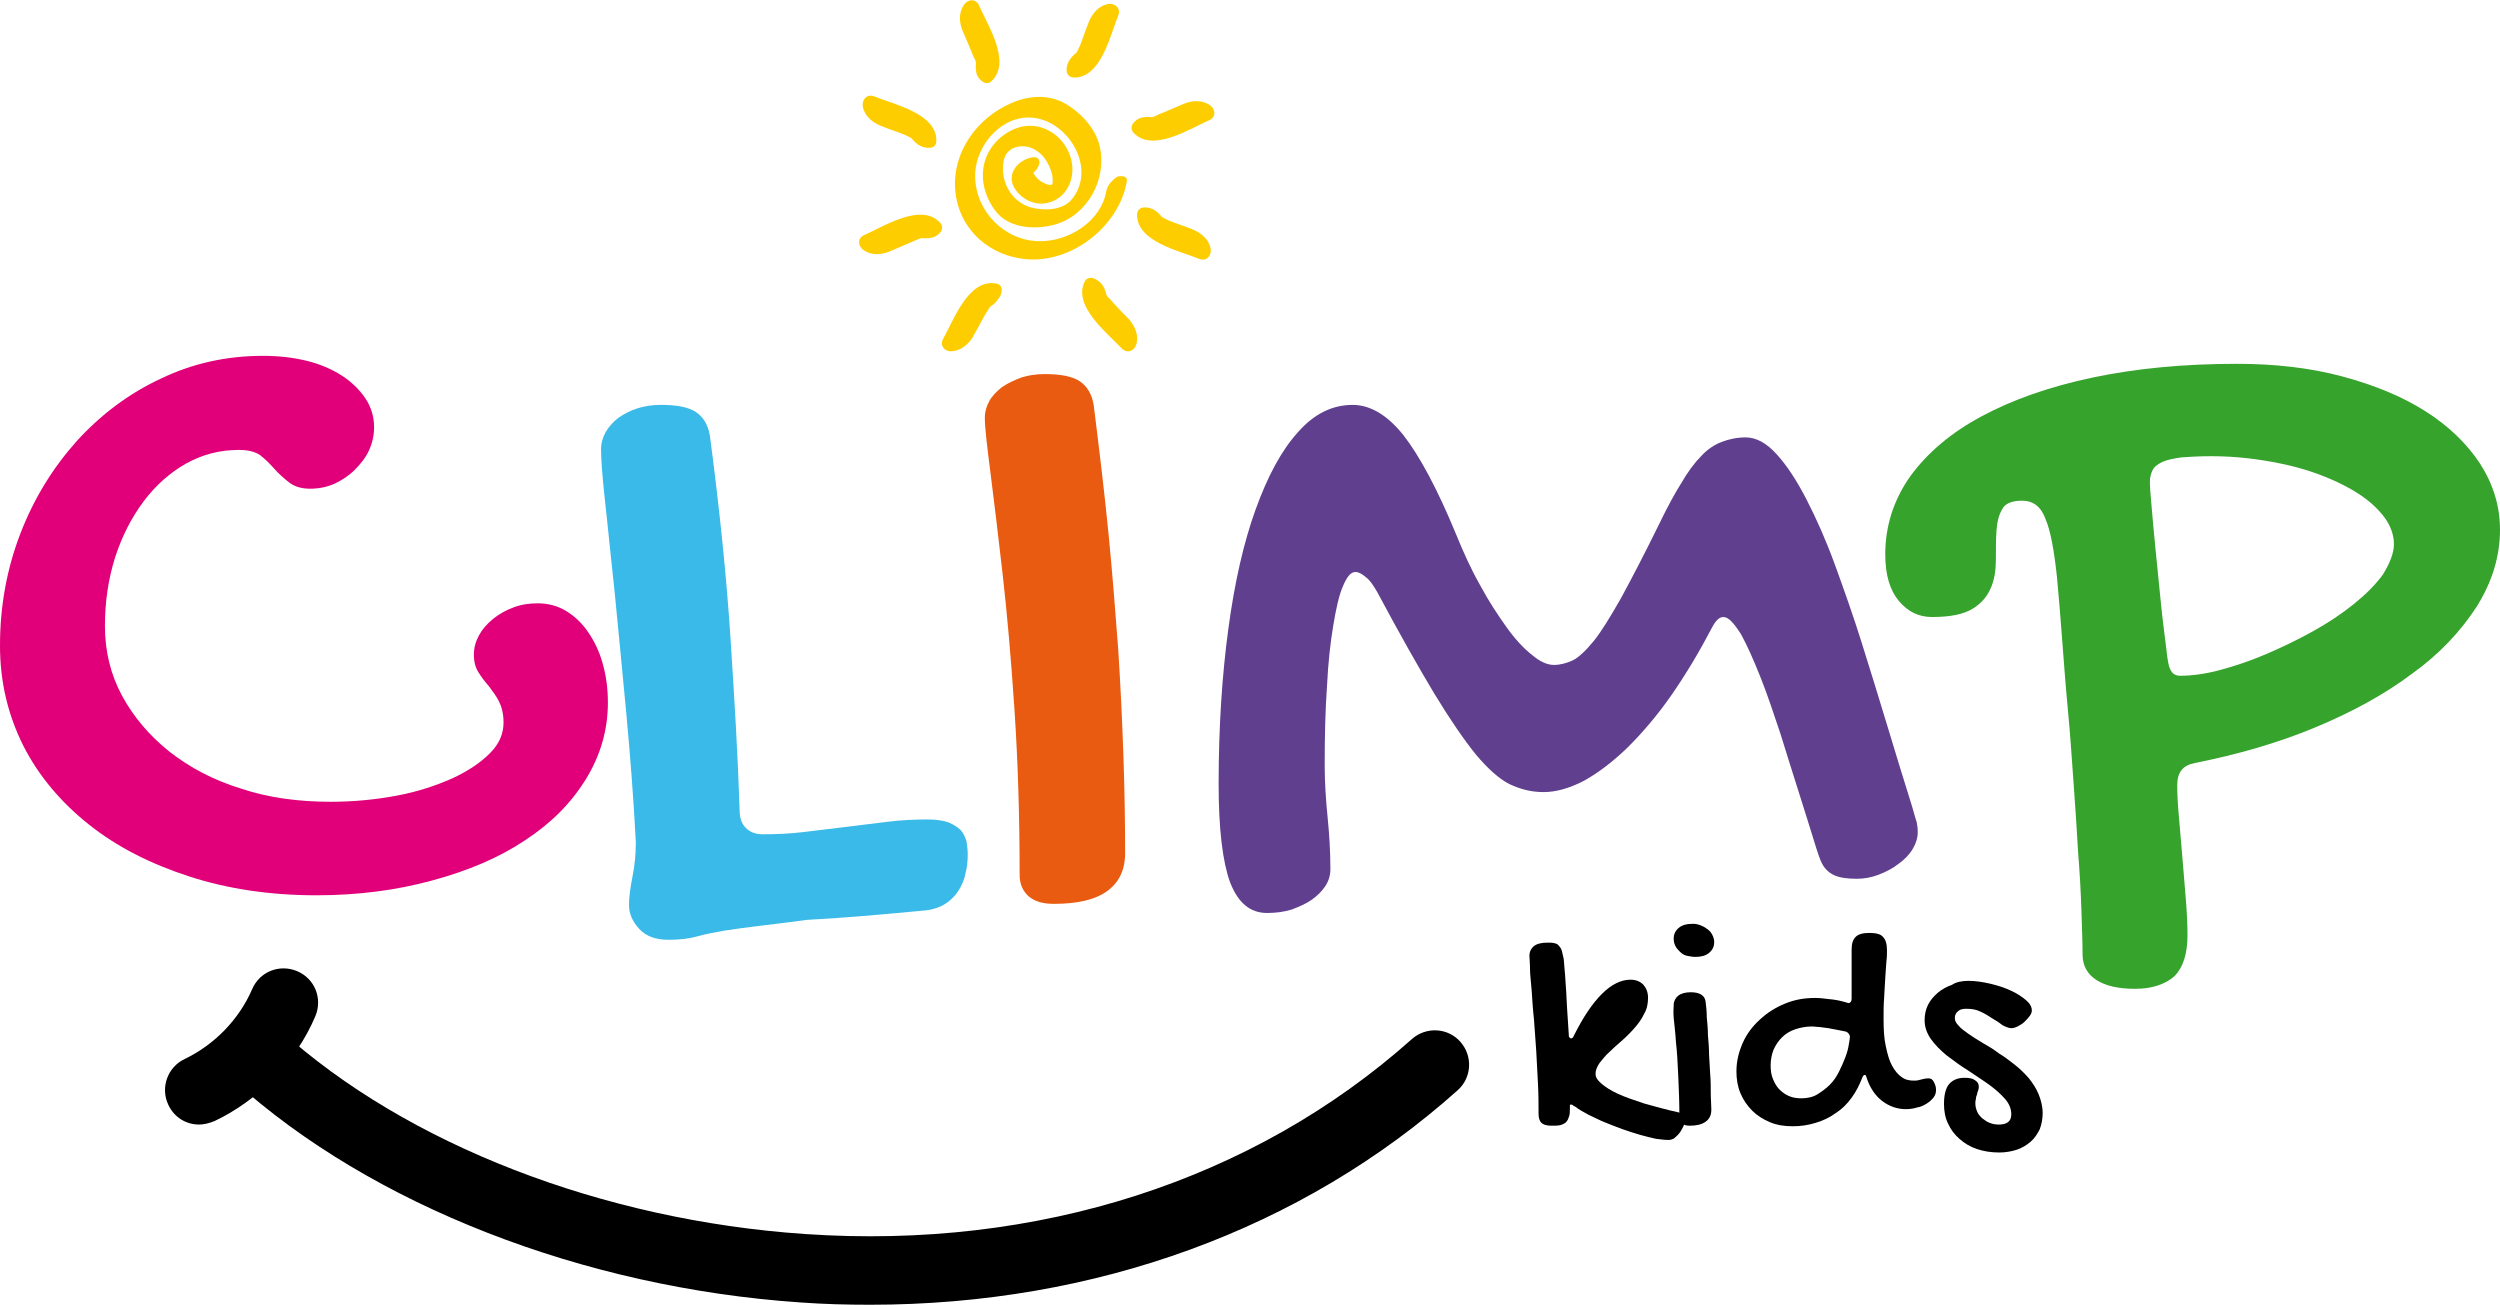 <?xml version="1.0" encoding="utf-8"?>
<!-- Generator: Adobe Illustrator 25.0.0, SVG Export Plug-In . SVG Version: 6.00 Build 0)  -->
<svg version="1.1" id="VERSÃO_4" xmlns="http://www.w3.org/2000/svg" xmlns:xlink="http://www.w3.org/1999/xlink" x="0px" y="0px"
	 viewBox="0 0 438.4 228.8" style="enable-background:new 0 0 438.4 228.8;" xml:space="preserve">
<style type="text/css">
	.st0{fill:#E1007A;}
	.st1{fill:#3ABAE8;}
	.st2{fill:#E85B10;}
	.st3{fill:#603F8E;}
	.st4{fill:#35A32C;}
	.st5{fill:#FECD00;}
</style>
<path class="st0" d="M41.9,78.9c-3.4,0-6.4,0.8-9.3,2.4c-2.8,1.6-5.3,3.8-7.4,6.6c-2.1,2.8-3.8,6.1-5,9.8c-1.2,3.8-1.8,7.8-1.8,12.1
	c0,4.4,1,8.5,3,12.2c2,3.7,4.8,7,8.3,9.8c3.6,2.8,7.7,5,12.6,6.5c4.8,1.6,10.1,2.3,15.7,2.3c4.1,0,8-0.4,11.7-1.1s6.9-1.8,9.6-3
	c2.8-1.3,4.9-2.7,6.6-4.4s2.4-3.5,2.4-5.4c0-1.5-0.3-2.7-0.8-3.7c-0.5-1-1.2-1.9-1.8-2.7c-0.7-0.8-1.3-1.6-1.8-2.4
	c-0.5-0.8-0.8-1.8-0.8-3.1c0-1.2,0.3-2.3,0.9-3.4c0.6-1.1,1.4-2,2.5-2.9c1-0.8,2.2-1.5,3.6-2c1.3-0.5,2.7-0.7,4.2-0.7
	c1.7,0,3.4,0.4,4.9,1.3c1.5,0.9,2.8,2.1,3.9,3.7c1.1,1.6,2,3.4,2.6,5.6c0.6,2.1,0.9,4.4,0.9,6.8c0,4.8-1.3,9.3-3.9,13.5
	c-2.6,4.2-6.1,7.7-10.7,10.7c-4.5,3-9.9,5.3-16.2,7c-6.2,1.7-13,2.6-20.3,2.6c-8.1,0-15.5-1.1-22.3-3.3c-6.8-2.2-12.7-5.2-17.6-9.1
	c-4.9-3.9-8.8-8.5-11.5-13.8C1.4,125.4,0,119.6,0,113.2c0-6.9,1.2-13.5,3.6-19.7c2.4-6.2,5.7-11.5,9.9-16.2
	c4.2-4.6,9.1-8.3,14.7-10.9c5.6-2.7,11.6-4,17.9-4c2.8,0,5.4,0.3,7.8,0.9c2.4,0.6,4.4,1.5,6.1,2.6c1.7,1.1,3.1,2.5,4.1,4
	c1,1.5,1.5,3.2,1.5,5c0,1.4-0.3,2.8-0.9,4.1c-0.6,1.3-1.5,2.4-2.5,3.4c-1,1-2.2,1.8-3.5,2.4c-1.3,0.6-2.8,0.9-4.3,0.9
	c-1.6,0-2.8-0.4-3.7-1.1c-0.9-0.7-1.8-1.5-2.6-2.4c-0.8-0.9-1.6-1.7-2.5-2.4C44.7,79.2,43.5,78.9,41.9,78.9z"/>
<path class="st1" d="M127,163.2c-1.7,0.3-3.3,0.6-4.7,1c-1.4,0.4-3.1,0.6-5.1,0.6c-2.2,0-3.9-0.6-5.1-1.9c-1.2-1.3-1.8-2.7-1.8-4.2
	c0-1.3,0.2-2.9,0.6-4.9c0.4-2,0.6-4,0.6-6.1c-0.4-7.7-1-15.4-1.7-22.9c-0.7-7.6-1.4-14.5-2-20.8c-0.7-6.3-1.2-11.7-1.7-16.1
	c-0.5-4.5-0.7-7.5-0.7-9.1c0-1.1,0.3-2.1,0.8-3c0.5-0.9,1.3-1.8,2.2-2.5c1-0.7,2.1-1.3,3.4-1.7c1.3-0.4,2.6-0.6,4.1-0.6
	c2.8,0,4.9,0.4,6.2,1.3c1.3,0.9,2.1,2.3,2.4,4.2c1.7,12.9,2.9,24.7,3.6,35.4c0.7,10.7,1.3,20.8,1.6,30.2c0,1.4,0.4,2.4,1.1,3.1
	c0.7,0.7,1.7,1.1,2.9,1.1c2.4,0,4.8-0.1,7.3-0.4c2.5-0.3,4.9-0.6,7.4-0.9c2.5-0.3,4.9-0.6,7.3-0.9c2.4-0.3,4.8-0.4,7-0.4
	c1.5,0,2.7,0.2,3.6,0.5c0.9,0.4,1.6,0.8,2.2,1.4c0.5,0.6,0.8,1.3,1,2c0.1,0.7,0.2,1.5,0.2,2.2c0,1.1-0.1,2.3-0.4,3.4
	c-0.2,1.1-0.7,2.2-1.3,3.1c-0.6,0.9-1.4,1.7-2.4,2.3c-1,0.6-2.3,1-3.9,1.1c-7.4,0.7-14.1,1.3-20.1,1.6
	C135.7,162.1,130.7,162.6,127,163.2z"/>
<path class="st2" d="M172.7,73.3c0-1.1,0.3-2.1,0.8-3c0.5-0.9,1.3-1.7,2.2-2.4c1-0.7,2.1-1.2,3.4-1.7c1.3-0.4,2.6-0.6,4.1-0.6
	c2.8,0,4.9,0.4,6.2,1.3c1.3,0.9,2.1,2.3,2.4,4.2c1,8,1.9,15.5,2.6,22.6c0.7,7.1,1.2,13.8,1.7,20.3c0.4,6.4,0.7,12.6,0.9,18.5
	c0.2,5.9,0.3,11.6,0.3,17.1c0,3-1.1,5.2-3.2,6.7c-2.1,1.5-5.2,2.2-9.3,2.2c-1.9,0-3.3-0.4-4.4-1.3c-1-0.9-1.6-2.1-1.6-3.8
	c0-10.3-0.3-19.9-0.9-28.9c-0.6-9-1.3-17-2.1-24c-0.8-7-1.5-12.8-2.1-17.5C173.1,78.3,172.7,75,172.7,73.3z"/>
<path class="st3" d="M302.2,108.2c-0.7,0-1.3,0.6-1.9,1.7c-2.3,4.4-4.7,8.4-7.2,12c-2.5,3.6-5.1,6.6-7.7,9.2
	c-2.6,2.5-5.1,4.4-7.6,5.8c-2.5,1.3-4.9,2-7.1,2c-2.2,0-4.1-0.5-6-1.4c-1.8-0.9-3.8-2.7-5.9-5.2c-2.1-2.6-4.5-6.1-7.3-10.7
	c-2.7-4.5-6.1-10.5-10-17.8c-0.7-1.2-1.3-2.1-2-2.6c-0.7-0.6-1.3-0.9-1.8-0.9c-0.8,0-1.5,0.8-2.2,2.5c-0.7,1.6-1.2,3.9-1.7,6.9
	c-0.5,3-0.9,6.5-1.1,10.7c-0.3,4.2-0.4,8.7-0.4,13.8c0,3,0.2,6,0.5,9c0.3,3,0.5,6.1,0.5,9.2c0,1.1-0.3,2.1-0.9,3
	c-0.6,0.9-1.4,1.7-2.4,2.4c-1,0.7-2.2,1.2-3.5,1.7c-1.3,0.4-2.8,0.6-4.3,0.6c-3,0-5.1-1.8-6.5-5.4c-1.3-3.6-2-9.3-2-17.2
	c0-10,0.6-19.1,1.7-27.2c1.1-8.2,2.7-15.2,4.8-21s4.5-10.3,7.4-13.5c2.8-3.2,6-4.8,9.6-4.8c3.1,0,6.1,1.8,8.9,5.3
	c2.8,3.6,5.9,9.3,9.2,17.3c1.3,3.2,2.7,6.3,4.3,9.1c1.5,2.8,3.1,5.2,4.6,7.3c1.5,2.1,3,3.7,4.4,4.8c1.4,1.2,2.7,1.8,3.9,1.8
	c1.1,0,2.2-0.3,3.3-0.8c1-0.5,2.2-1.6,3.6-3.3s2.9-4.2,4.8-7.5c1.8-3.3,4.1-7.7,6.8-13.2c1.4-2.9,2.7-5.3,3.9-7.2
	c1.1-1.9,2.3-3.5,3.4-4.6c1.1-1.2,2.3-2,3.6-2.5c1.3-0.5,2.7-0.8,4.2-0.8c1.9,0,3.7,1,5.5,3c1.8,2,3.5,4.6,5.2,7.9
	c1.7,3.3,3.4,7.1,5,11.5c1.6,4.4,3.2,8.9,4.7,13.7c1.5,4.8,3,9.6,4.5,14.6c1.5,4.9,2.9,9.6,4.3,14c0.4,1.3,0.6,2.2,0.8,2.7
	c0.1,0.5,0.2,1.1,0.2,1.8c0,1-0.3,2-0.9,3c-0.6,1-1.5,1.9-2.5,2.6c-1,0.8-2.2,1.4-3.5,1.9c-1.3,0.5-2.6,0.7-3.8,0.7
	c-1.7,0-3-0.2-3.9-0.6c-0.9-0.4-1.7-1.1-2.2-2.1c-0.3-0.5-0.8-2-1.5-4.3s-1.6-5.1-2.6-8.3c-1-3.2-2.1-6.6-3.2-10.2
	c-1.2-3.6-2.3-6.9-3.5-9.9c-1.2-3-2.3-5.5-3.4-7.5C304,109.2,303.1,108.2,302.2,108.2z"/>
<path class="st4" d="M365.2,167.4c0-2-0.1-4.5-0.2-7.7c-0.1-3.2-0.3-6.7-0.6-10.5c-0.2-3.8-0.5-7.9-0.8-12.2
	c-0.3-4.3-0.6-8.6-1-12.8c-0.4-4.2-0.7-8.4-1-12.3c-0.3-4-0.6-7.6-0.9-10.8c-0.5-4.6-1.1-8-2-10.1c-0.8-2.2-2.2-3.2-4.1-3.2
	c-1.8,0-3,0.5-3.5,1.5c-0.6,1-0.9,2.3-1,3.8c-0.1,1.5-0.1,3.1-0.1,4.9c0,1.8-0.2,3.4-0.8,4.9c-0.6,1.5-1.6,2.8-3.2,3.8
	c-1.6,1-3.9,1.5-7.2,1.5c-2.3,0-4.2-0.9-5.8-2.8c-1.6-1.9-2.4-4.6-2.4-8.2c0-5,1.5-9.6,4.4-13.7c3-4.1,7.1-7.6,12.5-10.5
	c5.4-2.9,11.9-5.2,19.5-6.8c7.6-1.6,16-2.4,25.3-2.4c6.6,0,12.8,0.7,18.4,2.2c5.6,1.5,10.5,3.5,14.6,6.1c4.1,2.6,7.3,5.7,9.6,9.2
	c2.3,3.6,3.5,7.4,3.5,11.6c0,4.7-1.4,9.2-4.1,13.5c-2.8,4.3-6.5,8.3-11.4,11.8c-4.8,3.6-10.5,6.7-17,9.4c-6.5,2.7-13.5,4.7-21,6.2
	c-2.1,0.4-3.1,1.6-3.1,3.9c0,1.5,0.1,3.4,0.3,5.6c0.2,2.2,0.4,4.6,0.6,7c0.2,2.5,0.4,4.9,0.6,7.3c0.2,2.4,0.3,4.5,0.3,6.4
	c0,3.3-0.8,5.7-2.3,7.2c-1.6,1.4-3.9,2.2-6.9,2.2c-2.9,0-5.1-0.5-6.7-1.5S365.2,169.4,365.2,167.4z M419.8,95.4c0-2-0.9-4-2.6-5.8
	c-1.7-1.9-4.1-3.5-7-4.9c-2.9-1.4-6.3-2.6-10.2-3.4c-3.9-0.8-7.9-1.3-12.2-1.3c-2.1,0-3.8,0.1-5.2,0.2c-1.4,0.2-2.5,0.4-3.4,0.8
	c-0.8,0.4-1.4,0.8-1.7,1.4c-0.3,0.6-0.5,1.3-0.5,2.2c0,0.6,0.1,2,0.3,4.2c0.2,2.2,0.4,4.7,0.7,7.6c0.3,2.9,0.6,5.9,0.9,9
	c0.3,3.1,0.7,6,1,8.5c0.2,1.9,0.4,3.1,0.8,3.7c0.3,0.6,0.9,0.9,1.6,0.9c2,0,4.4-0.3,7-1c2.6-0.7,5.3-1.6,8.1-2.8s5.5-2.5,8.2-4
	c2.7-1.5,5.1-3.1,7.2-4.8c2.1-1.7,3.8-3.4,5.1-5.2C419.1,98.7,419.8,97,419.8,95.4z"/>
<g>
	<g>
		<path d="M269.8,195.3c0-1.6,0-3.3-0.1-5.2c-0.1-1.9-0.2-3.8-0.3-5.7c-0.1-1.9-0.3-3.8-0.4-5.6c-0.2-1.8-0.3-3.5-0.4-5
			c-0.1-1.5-0.3-2.8-0.3-3.9s-0.1-1.9-0.1-2.3c0-0.7,0.3-1.3,0.8-1.7c0.5-0.4,1.3-0.6,2.4-0.6c0.5,0,0.8,0,1.2,0.1s0.6,0.2,0.8,0.5
			c0.2,0.2,0.4,0.5,0.5,0.9s0.2,0.8,0.3,1.3c0.1,0.7,0.1,1.5,0.2,2.3s0.1,1.8,0.2,2.8c0.1,1.1,0.1,2.3,0.2,3.6
			c0.1,1.3,0.2,2.9,0.3,4.6c0,0.3,0,0.4,0.1,0.5c0.1,0.1,0.2,0.2,0.3,0.2c0.2,0,0.4-0.2,0.5-0.5c1.6-3.2,3.2-5.6,4.9-7.3
			c1.7-1.7,3.4-2.5,5-2.5c1,0,1.7,0.3,2.3,0.9c0.5,0.6,0.8,1.3,0.8,2.3c0,1-0.2,2-0.7,2.8c-0.4,0.9-1,1.7-1.7,2.5
			c-0.7,0.8-1.4,1.5-2.2,2.2c-0.8,0.7-1.5,1.3-2.2,2c-0.7,0.6-1.2,1.3-1.7,1.9c-0.4,0.6-0.7,1.2-0.7,1.9c0,0.6,0.3,1.1,1,1.7
			c0.7,0.6,1.6,1.2,2.9,1.8c1.3,0.6,2.8,1.1,4.6,1.7c1.8,0.5,3.9,1.1,6.2,1.6c0.4,0.1,0.6,0.2,0.8,0.4c0.2,0.2,0.2,0.5,0.2,0.8
			c0,0.4-0.1,0.8-0.3,1.2c-0.2,0.4-0.4,0.8-0.7,1.2c-0.3,0.4-0.6,0.6-0.9,0.9c-0.3,0.2-0.7,0.3-1,0.3c-0.6,0-1.4-0.1-2.2-0.2
			c-0.9-0.2-1.8-0.4-2.8-0.7s-2-0.6-3.1-1c-1.1-0.4-2.1-0.8-3.1-1.2c-1-0.4-1.9-0.9-2.8-1.3c-0.9-0.5-1.7-0.9-2.3-1.4
			c-0.2-0.1-0.4-0.2-0.5-0.3c-0.1-0.1-0.2-0.1-0.3-0.1c-0.1,0-0.2,0-0.2,0.1c0,0.1,0,0.3,0,0.5c0,0.6,0,1.2-0.2,1.6
			c-0.1,0.4-0.3,0.7-0.5,0.9c-0.2,0.2-0.6,0.4-1,0.5c-0.4,0.1-0.9,0.1-1.6,0.1c-0.8,0-1.4-0.2-1.7-0.5S269.8,196.1,269.8,195.3z"/>
		<path d="M297.3,167.8c-0.5,0-1-0.1-1.5-0.2s-0.9-0.4-1.2-0.7s-0.6-0.6-0.8-1c-0.2-0.4-0.3-0.8-0.3-1.3c0-0.8,0.3-1.4,0.9-1.9
			c0.6-0.5,1.4-0.7,2.5-0.7c0.5,0,0.9,0.1,1.4,0.3s0.8,0.4,1.2,0.7s0.6,0.6,0.8,1c0.2,0.4,0.3,0.8,0.3,1.2c0,0.8-0.3,1.4-0.9,1.9
			C299.1,167.6,298.3,167.8,297.3,167.8z M293.5,176.2c0-0.6,0.3-1.2,0.8-1.6s1.3-0.6,2.2-0.6c1.6,0,2.5,0.6,2.6,1.7
			c0.1,0.8,0.2,1.7,0.2,2.7c0.1,1,0.2,2,0.2,3.1c0.1,1.1,0.2,2.3,0.2,3.4c0.1,1.2,0.1,2.3,0.2,3.5c0.1,1.1,0.1,2.2,0.1,3.3
			c0,1.1,0.1,2,0.1,2.9c0,0.9-0.3,1.6-1,2.1c-0.7,0.5-1.6,0.7-2.8,0.7c-0.6,0-1-0.1-1.3-0.4c-0.3-0.3-0.5-0.7-0.5-1.2
			c0-2.5-0.1-4.9-0.2-7.1c-0.1-2.2-0.2-4.2-0.4-5.9c-0.1-1.7-0.3-3.2-0.4-4.3S293.5,176.6,293.5,176.2z"/>
		<path d="M323.8,175.8c0.1,0,0.2,0.1,0.3,0.1c0.4,0,0.6-0.3,0.6-0.8v-8.5c0-1.1,0.2-1.8,0.7-2.3c0.5-0.5,1.3-0.7,2.4-0.7
			c1.2,0,2,0.2,2.4,0.7c0.5,0.5,0.7,1.3,0.7,2.4c0,0.4,0,1.1-0.1,1.9c-0.1,0.9-0.1,1.8-0.2,2.9c-0.1,1.1-0.1,2.2-0.2,3.5
			c-0.1,1.2-0.1,2.5-0.1,3.7c0,1.9,0.1,3.5,0.4,4.8c0.3,1.4,0.6,2.5,1.1,3.4c0.5,0.9,1,1.5,1.7,2s1.4,0.6,2.2,0.6
			c0.5,0,0.9-0.1,1.2-0.2c0.4-0.1,0.8-0.2,1.3-0.2c0.4,0,0.7,0.2,0.9,0.6s0.4,0.8,0.4,1.4c0,0.5-0.1,0.9-0.4,1.3
			c-0.3,0.4-0.7,0.8-1.2,1.1c-0.5,0.3-1,0.6-1.7,0.7c-0.6,0.2-1.3,0.3-2,0.3c-1.5,0-2.9-0.5-4.1-1.4c-1.2-0.9-2.2-2.3-2.8-4.2
			c-0.1-0.3-0.1-0.4-0.3-0.4c-0.1,0-0.3,0.1-0.4,0.4c-0.5,1.3-1.1,2.5-1.9,3.6c-0.8,1.1-1.7,2-2.8,2.7c-1.1,0.8-2.2,1.3-3.5,1.7
			c-1.3,0.4-2.6,0.6-4,0.6c-1.5,0-2.8-0.2-4-0.7s-2.3-1.2-3.1-2c-0.9-0.9-1.6-1.9-2.1-3.1c-0.5-1.2-0.7-2.5-0.7-3.8
			c0-1.8,0.4-3.4,1.1-5s1.7-2.9,3-4.1c1.3-1.2,2.7-2.1,4.4-2.8c1.7-0.7,3.4-1,5.3-1c0.8,0,1.6,0.1,2.4,0.2
			C321.9,175.3,322.8,175.5,323.8,175.8z M315.9,192.6c1,0,2-0.2,2.8-0.7c0.8-0.5,1.5-1,2.2-1.7s1.2-1.5,1.6-2.3s0.8-1.7,1.1-2.5
			c0.3-0.8,0.5-1.5,0.6-2.2c0.1-0.6,0.2-1.1,0.2-1.4c0-0.2-0.1-0.4-0.2-0.5c-0.1-0.2-0.3-0.3-0.5-0.4c-0.5-0.1-1-0.2-1.5-0.3
			s-1.1-0.2-1.6-0.3s-1-0.1-1.5-0.2c-0.5,0-0.9-0.1-1.3-0.1c-1.1,0-2.1,0.2-3,0.5c-0.9,0.3-1.7,0.8-2.3,1.4
			c-0.6,0.6-1.1,1.3-1.5,2.2c-0.3,0.8-0.5,1.7-0.5,2.7c0,0.9,0.1,1.7,0.4,2.4s0.6,1.3,1.1,1.8s1,0.9,1.7,1.2
			S315.1,192.6,315.9,192.6z"/>
		<path d="M345.2,172c1.2,0,2.5,0.2,3.8,0.5c1.3,0.3,2.5,0.7,3.6,1.2s2,1.1,2.7,1.7c0.7,0.6,1,1.2,1,1.8c0,0.3-0.1,0.6-0.4,1
			c-0.3,0.4-0.6,0.7-0.9,1s-0.8,0.6-1.2,0.8c-0.4,0.2-0.8,0.3-1.1,0.3c-0.4,0-0.9-0.2-1.5-0.5c-0.5-0.4-1.1-0.8-1.8-1.2
			c-0.6-0.4-1.4-0.9-2.1-1.2c-0.8-0.4-1.6-0.5-2.5-0.5c-0.6,0-1.1,0.1-1.4,0.4c-0.4,0.3-0.6,0.7-0.6,1.2c0,0.5,0.2,0.9,0.7,1.4
			c0.4,0.5,1,0.9,1.7,1.4s1.5,1,2.5,1.6c0.9,0.5,1.9,1.1,2.8,1.8c1,0.6,1.9,1.3,2.8,2s1.7,1.5,2.5,2.4c0.7,0.9,1.3,1.8,1.7,2.8
			c0.4,1,0.7,2.1,0.7,3.3c0,1-0.2,2-0.5,2.8c-0.4,0.8-0.9,1.6-1.6,2.2c-0.7,0.6-1.5,1.1-2.4,1.4c-0.9,0.3-2,0.5-3.1,0.5
			c-1.4,0-2.7-0.2-3.9-0.6c-1.2-0.4-2.2-1-3.1-1.8c-0.9-0.8-1.5-1.6-2-2.7c-0.5-1-0.7-2.2-0.7-3.4c0-1.6,0.3-2.8,0.9-3.5
			s1.5-1.1,2.7-1.1c0.8,0,1.4,0.1,1.8,0.4c0.5,0.3,0.7,0.7,0.7,1.1c0,0.2,0,0.4-0.1,0.7c-0.1,0.2-0.2,0.5-0.2,0.7
			c-0.1,0.2-0.2,0.5-0.2,0.8c-0.1,0.3-0.1,0.5-0.1,0.8c0,0.5,0.1,0.9,0.3,1.4s0.5,0.8,0.9,1.2c0.4,0.3,0.8,0.6,1.3,0.8
			c0.5,0.2,1,0.3,1.6,0.3c1.5,0,2.2-0.6,2.2-1.8c0-1-0.4-1.9-1.1-2.7c-0.8-0.9-1.7-1.7-2.8-2.5c-1.1-0.8-2.4-1.6-3.7-2.5
			c-1.3-0.8-2.5-1.7-3.7-2.6c-1.1-0.9-2.1-1.9-2.8-2.9s-1.1-2.1-1.1-3.3c0-1,0.2-1.9,0.6-2.7c0.4-0.8,1-1.5,1.7-2.1
			c0.7-0.6,1.6-1.1,2.5-1.4C343,172.2,344.1,172,345.2,172z"/>
	</g>
</g>
<g>
	<path class="st5" d="M194,33.5c-0.9,5.3-6.5,8.8-11.6,8.8c-6.2,0-11.3-5.2-11.4-11.3c-0.1-5.8,5.4-11.8,11.5-10.1
		c5.6,1.6,9.5,9,5.5,14c-1.6,2-4.8,2.1-7.1,1.5c-3.5-0.9-5.6-4.6-4.9-8.2c0.4-2.1,2.4-2.9,4.4-2.4c2.2,0.6,3.6,2.7,4.1,4.8
		c0.1,0.5,0.1,0.9,0.1,1.4c0,0.4-0.4,0.6,0.1,0.3c-0.6,0.3-1.3,0-1.8-0.3c-0.7-0.3-1.2-0.9-1.6-1.5c-0.1-0.2-0.2-0.4-0.3-0.7
		c-0.1,0-0.1,0,0-0.2c-0.3,0.4-0.6,0.8-0.9,1.2c-0.4,0.2-0.4,0.2-0.1,0.1c1-0.2,1.9-1.1,2.2-2c0.3-0.9-0.3-1.5-1.2-1.3
		c-2.4,0.4-4.5,2.8-3.2,5.2c1.1,2,3.5,3.3,5.8,2.8c3.4-0.7,5-4.2,4.3-7.4c-0.7-3.2-3.3-5.7-6.5-6.1c-3.4-0.4-6.8,2-8.2,4.9
		c-1.6,3.3-0.8,7.1,1.3,9.9c2.5,3.5,8.1,3.5,11.6,2.1c5.4-2.2,8.3-8.8,6.5-14.2c-1-2.9-3.5-5.4-6.1-6.8c-2.9-1.5-6.3-1.2-9.2,0.1
		c-6,2.6-10.3,8.6-9.8,15.2c0.5,6.3,5.2,11,11.3,12c8.4,1.5,17.4-5.3,18.8-13.5c0.2-1-1.1-1-1.7-0.8C194.9,31.7,194.2,32.5,194,33.5
		L194,33.5z"/>
	<g>
		<g>
			<path class="st5" d="M190.2,49.4c-2.1,4.3,4,9,6.5,11.7c1,1,2.3,0.4,2.6-0.8c0.4-1.6-0.3-3.1-1.3-4.3c-0.9-0.9-1.8-1.8-2.6-2.7
				c-0.4-0.5-0.7-0.8-1.2-1.3c-0.2-0.3-0.4-0.6-0.6-0.8c-0.2-0.3-0.2-0.3,0.1,0.1c-0.5-1-0.5-0.1,0.1,2.8c0.7-1.4,0.2-3.2-0.6-4.3
				C192.4,48.9,190.9,48.1,190.2,49.4L190.2,49.4z"/>
		</g>
		<g>
			<path class="st5" d="M199.4,37.6c-0.1,4.8,7.5,6.4,10.9,7.8c1.3,0.5,2.2-0.6,2-1.8c-0.3-1.6-1.6-2.7-3-3.3
				c-1.2-0.5-2.4-0.9-3.5-1.3c-0.6-0.2-1-0.4-1.6-0.7c-0.3-0.2-0.6-0.3-0.9-0.5c-0.3-0.2-0.3-0.2,0.1,0.1c-0.9-0.7-0.5,0.1,1.2,2.5
				c0-1.5-1.1-3-2.4-3.7C201.1,36.2,199.5,36.1,199.4,37.6L199.4,37.6z"/>
		</g>
		<g>
			<path class="st5" d="M198.8,23.3c3.3,3.5,9.8-0.7,13.2-2.2c1.3-0.5,1.2-2,0.1-2.7c-1.3-0.9-3.1-0.8-4.5-0.2
				c-1.2,0.5-2.3,1-3.5,1.5c-0.6,0.2-1,0.4-1.6,0.7c-0.3,0.1-0.7,0.2-1,0.3c-0.3,0.1-0.3,0.1,0.1,0c-1.2,0.1-0.3,0.4,2.6,0.9
				c-1-1.1-2.9-1.3-4.3-0.9C199,21.1,197.8,22.2,198.8,23.3L198.8,23.3z"/>
		</g>
		<g>
			<path class="st5" d="M188.3,13.6c4.8,0.1,6.4-7.5,7.8-10.9c0.5-1.3-0.6-2.2-1.8-2c-1.6,0.3-2.7,1.6-3.3,3
				c-0.5,1.2-0.9,2.4-1.3,3.5c-0.2,0.6-0.4,1-0.7,1.6c-0.1,0.3-0.3,0.6-0.5,0.9c-0.2,0.3-0.2,0.3,0.1-0.1c-0.7,0.9,0.1,0.5,2.5-1.2
				c-1.5,0-3,1.1-3.7,2.4C186.8,11.9,186.8,13.5,188.3,13.6L188.3,13.6z"/>
		</g>
		<g>
			<path class="st5" d="M173.9,14.2c3.5-3.3-0.7-9.8-2.2-13.2c-0.5-1.3-2-1.2-2.7-0.1c-0.9,1.3-0.8,3.1-0.2,4.5
				c0.5,1.2,1,2.3,1.5,3.5c0.2,0.6,0.4,1,0.7,1.6c0.1,0.3,0.2,0.7,0.3,1c0.1,0.3,0.1,0.3,0-0.1c0.1,1.2,0.4,0.3,0.9-2.6
				c-1.1,1-1.3,2.9-0.9,4.3C171.7,14,172.9,15.2,173.9,14.2L173.9,14.2z"/>
		</g>
		<g>
			<path class="st5" d="M164.2,24.7c0.1-4.8-7.5-6.4-10.9-7.8c-1.3-0.5-2.2,0.6-2,1.8c0.3,1.6,1.6,2.7,3,3.3
				c1.2,0.5,2.4,0.9,3.5,1.3c0.6,0.2,1,0.4,1.6,0.7c0.3,0.2,0.6,0.3,0.9,0.5c0.3,0.2,0.3,0.2-0.1-0.1c0.9,0.7,0.5-0.1-1.2-2.5
				c0,1.5,1.1,3,2.4,3.7C162.5,26.1,164.2,26.2,164.2,24.7L164.2,24.7z"/>
		</g>
		<g>
			<path class="st5" d="M164.8,39c-3.3-3.5-9.8,0.7-13.2,2.2c-1.3,0.5-1.2,2-0.1,2.7c1.3,0.9,3.1,0.8,4.5,0.2c1.2-0.5,2.3-1,3.5-1.5
				c0.6-0.3,1-0.4,1.6-0.7c0.3-0.1,0.7-0.2,1-0.3c0.3-0.1,0.3-0.1-0.1,0c1.2-0.1,0.3-0.4-2.6-0.9c1,1.1,2.9,1.3,4.3,0.9
				C164.6,41.3,165.9,40.1,164.8,39L164.8,39z"/>
		</g>
		<g>
			<path class="st5" d="M174.6,49.7c-4.8-0.8-7.4,6.5-9.2,9.7c-0.7,1.2,0.3,2.3,1.5,2.2c1.6-0.1,2.9-1.2,3.7-2.5
				c0.6-1.1,1.2-2.2,1.8-3.3c0.3-0.5,0.5-0.9,0.9-1.5c0.2-0.3,0.4-0.6,0.6-0.9c0.2-0.3,0.2-0.2-0.1,0.1c0.8-0.8,0-0.5-2.7,0.9
				c1.5,0.2,3.1-0.7,3.9-1.9C175.8,51.6,176.1,49.9,174.6,49.7L174.6,49.7z"/>
		</g>
	</g>
</g>
<g>
	<g>
		<path d="M152.6,228.8c-4,0-8.1-0.1-12.2-0.4c-38.2-2.6-75.3-17.1-99.3-38.8c-2.5-2.2-2.6-6-0.4-8.5c2.2-2.5,6-2.6,8.5-0.4
			c22.1,20,56.5,33.3,92,35.7c40.8,2.8,78.6-9.4,106.4-34.2c2.5-2.2,6.3-2,8.5,0.5c2.2,2.5,2,6.3-0.5,8.5
			C228.3,215.6,192,228.8,152.6,228.8z"/>
	</g>
	<g>
		<path d="M34.9,197.2c-2.3,0-4.4-1.3-5.4-3.5c-1.4-3-0.1-6.6,2.9-8c5.2-2.5,9.5-6.9,11.8-12.2c1.3-3.1,4.8-4.5,7.9-3.2
			c3.1,1.3,4.5,4.8,3.2,7.9c-3.4,8-9.9,14.7-17.7,18.4C36.6,197,35.7,197.2,34.9,197.2z"/>
	</g>
</g>
</svg>
